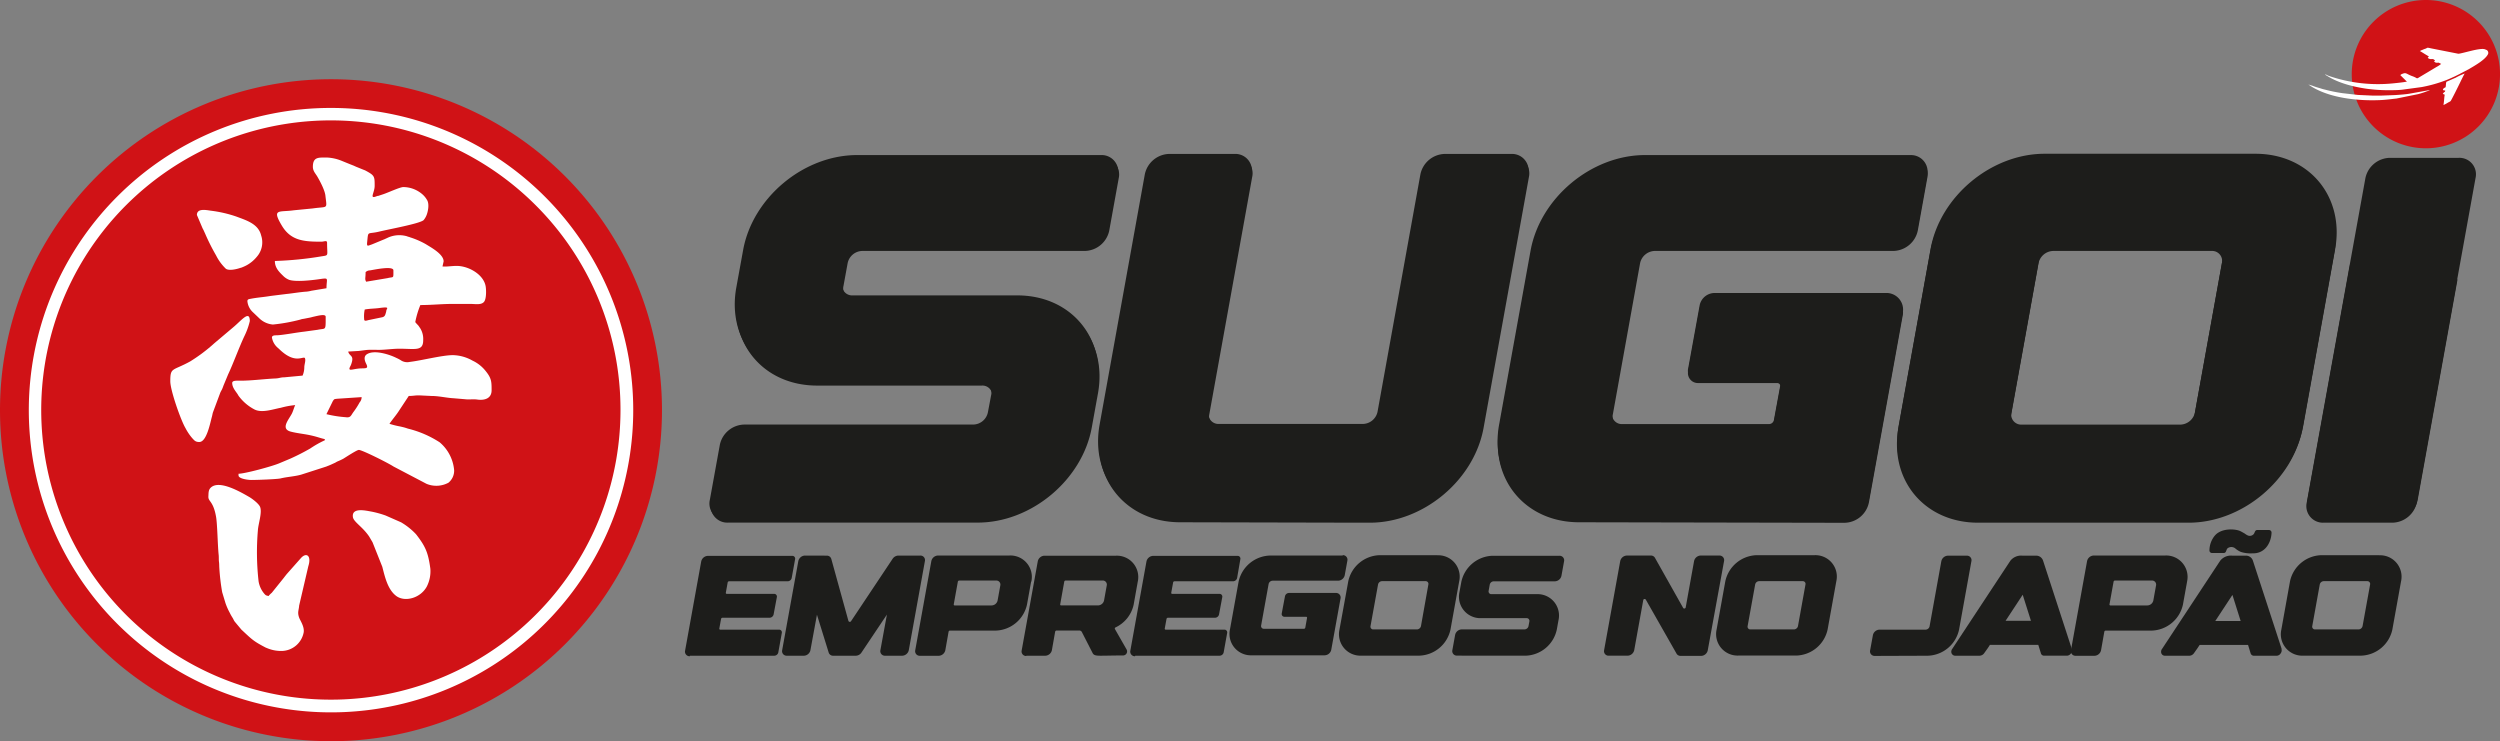 <svg xmlns="http://www.w3.org/2000/svg" viewBox="0 0 767.09 227.42"><rect x="0" y="0" width="767.09" height="227.42" fill="#808080" stroke="none"/><defs><style>.cls-1{fill:#1d1d1b;}.cls-2{fill:#d01216;}.cls-2,.cls-4{fill-rule:evenodd;}.cls-3,.cls-4{fill:#fff;}</style></defs><g id="Camada_2" data-name="Camada 2"><g id="Camada_1-2" data-name="Camada 1"><path class="cls-1" d="M721.16,80.7,708,153.42a5.1,5.1,0,0,0,5.21,6.22h21.17a7.86,7.86,0,0,0,7.45-6.22l12.24-67.74a22.74,22.74,0,0,1-32.91-5Z"></path><path class="cls-1" d="M692.05,47.18H627.36c-16.42,0-32.12,13.11-35,29.26l-9.75,54c-2.91,16.13,8,29.24,24.46,29.24h64.69c16.42,0,32.12-13.11,35-29.24l9.75-54c2.91-16.15-8-29.26-24.46-29.26Zm-18.56,79.38a4.72,4.72,0,0,1-4.48,3.73h-48.7a3.07,3.07,0,0,1-3.13-3.73l8.44-46.7a4.71,4.71,0,0,1,4.49-3.71h48.67a3.06,3.06,0,0,1,3.15,3.71l-8.44,46.7Z"></path><path class="cls-1" d="M586.23,47.58H504.77c-16.48,0-32.2,13.14-35.14,29.34L460,130.19c-3,16.15,8,29.29,24.43,29.29l78.26.16H566a7.82,7.82,0,0,0,7.45-6.22l10.36-57.3a5.1,5.1,0,0,0-5.21-6.22H526a4.72,4.72,0,0,0-4.48,3.74L518,113a3,3,0,0,0,3.12,3.74H545.3a1,1,0,0,1,1,1.26l-2,10.86a1.53,1.53,0,0,1-1.47,1.26h-45a3,3,0,0,1-3.12-3.74l8.38-46.51a4.73,4.73,0,0,1,4.49-3.71h73.39a7.86,7.86,0,0,0,7.45-6.22l2.91-16.13a5.08,5.08,0,0,0-5.2-6.22Z"></path><path class="cls-1" d="M463.8,47.23H443.29a7.84,7.84,0,0,0-7.45,6.22l-13.16,72.89a4.7,4.7,0,0,1-4.49,3.74H374a3.05,3.05,0,0,1-3.12-3.74L384,53.45a5.07,5.07,0,0,0-5.18-6.22H358.73a7.85,7.85,0,0,0-7.45,6.22L337.4,130.29c-2.91,16.1,8,29.19,24.38,29.21l55,.14H420c16.42.05,32.14-13.06,35-29.21l13.91-77a5.09,5.09,0,0,0-5.2-6.2Z"></path><path class="cls-1" d="M296.46,159.61v0h3.25c16.45,0,32.12-13.09,35-29.24l1.9-10.49c2.94-16.15-8-29.24-24.46-29.24H261.59a3.06,3.06,0,0,1-3.13-3.74l1.28-7a4.7,4.7,0,0,1,4.46-3.74h68.46a7.86,7.86,0,0,0,7.45-6.22L343,53.83a5.1,5.1,0,0,0-5.21-6.25H263c-16.42,0-32.12,13.08-35,29.24l-2.08,11.42c-2.91,16.18,8,29.27,24.48,29.27H301a3,3,0,0,1,3.12,3.73l-1,5.29a4.69,4.69,0,0,1-4.46,3.74H228.32a7.82,7.82,0,0,0-7.45,6.22l-3.07,16.9a5.1,5.1,0,0,0,5.21,6.22Z"></path><path class="cls-1" d="M730,170.35H712.27a10.13,10.13,0,0,0-9.61,8L700,193.18a6.57,6.57,0,0,0,6.71,8h17.74a10.14,10.14,0,0,0,9.61-8l2.67-14.8a6.58,6.58,0,0,0-6.71-8Zm-5.09,21.78a1.29,1.29,0,0,1-1.23,1H710.33a.84.84,0,0,1-.85-1l2.31-12.81a1.28,1.28,0,0,1,1.23-1h13.35a.85.85,0,0,1,.87,1l-2.32,12.81Z"></path><path class="cls-1" d="M678.78,169.68h3.54c.84,0,.71-1,1.16-1.43a1.93,1.93,0,0,1,2.54.16,6.68,6.68,0,0,0,1.56.94,9.87,9.87,0,0,0,3.63.43c3.56.11,5.58-2.92,5.78-6.18v-.15a.78.78,0,0,0-.78-.82h-3.6c-.76,0-.72.82-1.11,1.27a1.59,1.59,0,0,1-2,.29c-.36-.17-.65-.44-1-.63s-.71-.41-1.09-.59c-1.39-.68-5.64-1.06-7.75,1.29a7.19,7.19,0,0,0-1.72,4.58.77.77,0,0,0,.77.84Z"></path><path class="cls-1" d="M700.08,199.06l-8.8-27a2.24,2.24,0,0,0-2.1-1.57l-2.16,0h-2.16v0h0v0a4.19,4.19,0,0,0-3.64,1.58l-17.8,27a1.47,1.47,0,0,0-.22,1.44,1.18,1.18,0,0,0,1.13.7h7.41a1.82,1.82,0,0,0,1.44-.78l1.15-1.63.61-.92h14.84l.78,2.54a1.07,1.07,0,0,0,1,.79h7a1.54,1.54,0,0,0,1.22-.71,1.63,1.63,0,0,0,.26-1.43Zm-20.35-8.52,5.26-8,2.52,8Z"></path><path class="cls-1" d="M671.07,178.45a6.57,6.57,0,0,0-6.71-8H642.44a2.18,2.18,0,0,0-2.05,1.7l-4.94,27.36a1.4,1.4,0,0,0,1.43,1.71h5.8a2.15,2.15,0,0,0,2-1.71l1-5.67a.43.43,0,0,1,.4-.35H660.2a10.13,10.13,0,0,0,9.61-8l1.26-7Zm-9.52,1.2-.83,4.6a1.93,1.93,0,0,1-1.82,1.52H647.56a.28.28,0,0,1-.29-.35l1.25-6.94a.45.45,0,0,1,.41-.35h11.35a1.24,1.24,0,0,1,1.27,1.52Z"></path><path class="cls-1" d="M598.84,200.49a1.18,1.18,0,0,0,1.13.71h7.41a1.81,1.81,0,0,0,1.44-.78l1.16-1.63.6-.92h14.84l.79,2.54a1,1,0,0,0,1,.78h7a1.53,1.53,0,0,0,1.23-.7,1.66,1.66,0,0,0,.25-1.43l-8.79-27a2.24,2.24,0,0,0-2.1-1.57l-2.16,0h-.76c-.51,0-1,0-1.4,0v0h0v0a4.2,4.2,0,0,0-3.64,1.58l-17.8,27a1.48,1.48,0,0,0-.22,1.43Zm21.8-18,2.53,8h-7.79l5.26-8Z"></path><path class="cls-1" d="M591.5,201.2h0a10.14,10.14,0,0,0,9.61-8l3.79-21a1.39,1.39,0,0,0-1.43-1.7h-5.8a2.14,2.14,0,0,0-2,1.7l-3.61,20a1.29,1.29,0,0,1-1.22,1H576.67a2.13,2.13,0,0,0-2,1.71l-.85,4.64a1.4,1.4,0,0,0,1.43,1.71Z"></path><path class="cls-1" d="M556.77,170.35H539a10.14,10.14,0,0,0-9.61,8l-2.67,14.8a6.58,6.58,0,0,0,6.71,8h17.74a10.13,10.13,0,0,0,9.61-8l2.67-14.8a6.57,6.57,0,0,0-6.7-8Zm-5.09,21.78a1.31,1.31,0,0,1-1.23,1H537.09a.84.84,0,0,1-.86-1l2.32-12.81a1.28,1.28,0,0,1,1.23-1h13.35a.84.84,0,0,1,.86,1l-2.31,12.81Z"></path><path class="cls-1" d="M505,184l9.47,16.64a1.44,1.44,0,0,0,1.22.61H522a2.14,2.14,0,0,0,2-1.71L529,172.18a1.41,1.41,0,0,0-1.43-1.72h-5.77a2.15,2.15,0,0,0-2,1.71l-2.57,14.22a.43.43,0,0,1-.78.14l-8.7-15.46a1.43,1.43,0,0,0-1.22-.61h-7.34a2.16,2.16,0,0,0-2.05,1.71l-4.94,27.32a1.39,1.39,0,0,0,1.43,1.7h5.76a2.16,2.16,0,0,0,2.05-1.7l2.78-15.4A.43.43,0,0,1,505,184Z"></path><path class="cls-1" d="M467.18,201.19h.89a10.11,10.11,0,0,0,9.61-8l.52-2.88a6.56,6.56,0,0,0-6.71-8H457.62a.84.84,0,0,1-.86-1l.35-1.94a1.28,1.28,0,0,1,1.22-1h18.78a2.14,2.14,0,0,0,2-1.71l.8-4.41a1.4,1.4,0,0,0-1.43-1.72H458a10.12,10.12,0,0,0-9.61,8l-.57,3.14a6.57,6.57,0,0,0,6.71,8h13.88a.84.84,0,0,1,.86,1l-.27,1.45a1.28,1.28,0,0,1-1.22,1h-19.3a2.14,2.14,0,0,0-2,1.71l-.84,4.64a1.39,1.39,0,0,0,1.43,1.7Z"></path><path class="cls-1" d="M441.06,170.35H423.31a10.14,10.14,0,0,0-9.61,8L411,193.18a6.58,6.58,0,0,0,6.71,8h17.74a10.13,10.13,0,0,0,9.61-8l2.67-14.8a6.57,6.57,0,0,0-6.7-8ZM436,192.13a1.31,1.31,0,0,1-1.23,1H421.38a.84.84,0,0,1-.86-1l2.32-12.81a1.28,1.28,0,0,1,1.23-1h13.35a.84.84,0,0,1,.86,1L436,192.13Z"></path><path class="cls-1" d="M412,170.46H389.69a10.17,10.17,0,0,0-9.64,8l-2.64,14.61a6.56,6.56,0,0,0,6.7,8l21.46,0h.91a2.13,2.13,0,0,0,2-1.71l2.84-15.71a1.39,1.39,0,0,0-1.42-1.71H395.51a1.29,1.29,0,0,0-1.23,1l-1,5.31a.84.84,0,0,0,.86,1h6.63a.28.28,0,0,1,.28.34l-.54,3a.42.42,0,0,1-.4.34H387.81a.83.83,0,0,1-.85-1l2.3-12.75a1.29,1.29,0,0,1,1.23-1h20.13a2.15,2.15,0,0,0,2-1.71l.8-4.42a1.4,1.4,0,0,0-1.43-1.71Z"></path><path class="cls-1" d="M348.32,201.2h25.91a1.31,1.31,0,0,0,1.23-1l1.08-6a.84.84,0,0,0-.86-1h-18a.29.29,0,0,1-.29-.35l.54-2.95a.44.44,0,0,1,.41-.35h14.48a1.29,1.29,0,0,0,1.22-1l1-5.33a.84.84,0,0,0-.86-1H359.68a.29.29,0,0,1-.3-.35l.58-3.17a.43.43,0,0,1,.4-.34h18a1.3,1.3,0,0,0,1.23-1l1-5.8a.84.84,0,0,0-.86-1h-25.9a2.17,2.17,0,0,0-2.05,1.7l-4.95,27.39a1.41,1.41,0,0,0,1.43,1.71Z"></path><path class="cls-1" d="M314.91,201.2h5.8a2.15,2.15,0,0,0,2.05-1.71l1-5.67a.45.45,0,0,1,.41-.35h7a.85.85,0,0,1,.78.45l3.3,6.45c.39.77,1.09.86,3.2.82,1.23,0,3.1-.07,6.13-.07a1.24,1.24,0,0,0,1.08-1.87L342.09,193a.37.37,0,0,1,.2-.49,10.07,10.07,0,0,0,5.56-7l1.25-7a6.56,6.56,0,0,0-6.7-8H320.48a2.16,2.16,0,0,0-2.05,1.7l-4.94,27.36a1.39,1.39,0,0,0,1.42,1.71Zm11.65-22.74a.44.44,0,0,1,.41-.34h11.35a1.25,1.25,0,0,1,1.27,1.53l-.83,4.6a1.93,1.93,0,0,1-1.83,1.51H325.59a.27.27,0,0,1-.28-.34l1.25-7Z"></path><path class="cls-1" d="M316.45,178.45a6.57,6.57,0,0,0-6.71-8H287.82a2.18,2.18,0,0,0-2.05,1.7l-4.94,27.36a1.4,1.4,0,0,0,1.43,1.71h5.8a2.16,2.16,0,0,0,2-1.71l1-5.67a.42.42,0,0,1,.4-.35h14.05a10.14,10.14,0,0,0,9.61-8l1.26-7Zm-9.52,1.2-.83,4.6a1.93,1.93,0,0,1-1.82,1.52H292.93a.28.28,0,0,1-.28-.35l1.25-6.94a.45.45,0,0,1,.41-.35h11.34a1.24,1.24,0,0,1,1.28,1.52Z"></path><path class="cls-1" d="M247,170.47a2.15,2.15,0,0,0-2.05,1.71L240,199.49a1.4,1.4,0,0,0,1.43,1.71h5.24a2.13,2.13,0,0,0,2-1.71l2-10.87,3.59,11.58a1.4,1.4,0,0,0,1.39,1h6.94a2.15,2.15,0,0,0,1.76-1l7.79-11.63-2,10.92a1.4,1.4,0,0,0,1.43,1.71h5.23a2.15,2.15,0,0,0,2.05-1.71l4.94-27.31a1.39,1.39,0,0,0-1.43-1.71h-6.72a2.18,2.18,0,0,0-1.76,1l-12.77,19.16a.45.45,0,0,1-.79-.14l-5.25-19a1.4,1.4,0,0,0-1.39-1Z"></path><path class="cls-1" d="M211.68,201.2h25.9a1.29,1.29,0,0,0,1.23-1l1.08-6a.83.83,0,0,0-.85-1H221a.29.29,0,0,1-.29-.35l.54-2.95a.45.45,0,0,1,.41-.35h14.48a1.31,1.31,0,0,0,1.23-1l1-5.33a.83.83,0,0,0-.85-1H223a.29.29,0,0,1-.29-.35l.57-3.17a.44.44,0,0,1,.41-.34h18a1.29,1.29,0,0,0,1.23-1l1.05-5.8a.84.84,0,0,0-.86-1h-25.9a2.17,2.17,0,0,0-2.05,1.7l-4.95,27.39a1.41,1.41,0,0,0,1.44,1.71Z"></path><path class="cls-2" d="M101.56,24.31A101.56,101.56,0,1,1,0,125.87,101.56,101.56,0,0,1,101.56,24.31Z"></path><path class="cls-3" d="M101.56,33.12A92.73,92.73,0,1,1,36,60.28a92.48,92.48,0,0,1,65.59-27.16ZM164.39,63a88.87,88.87,0,1,0,26,62.83,88.59,88.59,0,0,0-26-62.83Z"></path><path class="cls-4" d="M102.18,123c.39-.61.45-.54,1.27-.65l7.51-.5a2.46,2.46,0,0,1-.63,1.64,22.54,22.54,0,0,1-1.76,2.77c-.91,1.16-.87,2-2.53,1.75a34.74,34.74,0,0,1-5.88-.93l2-4.08Zm9.65-28c1.21-.29,3.17-.3,4.41-.47,3.33-.46,2.55,0,2.36.58l-.09.28s0,.09,0,.14-.06.25-.11.43c-.2.72-.32,1.16-1.06,1.37l-4,.83c-.6.09-1.6.61-1.6-.2a9.65,9.65,0,0,1,.18-3Zm.35-11.5a2,2,0,0,1,1.37-.54c.79-.1,7.16-1.53,7.16,0,0,2.66.15,1.89-1.8,2.38l-6.56,1.1c-.48-.9-.17-.91-.17-3Zm3.75-23.4c-.38.11-.59.2-.81.27-1.69.53-.16-1.4-.16-3.33,0-2.89,0-3.18-2.68-4.63-.4-.22-.6-.26-1-.43l-2-.81c-.38-.16-.52-.25-.85-.38l-1-.39-2.85-1.16a13.72,13.72,0,0,0-4.31-.91C97.92,48.38,96,48,96,51.17c0,1.32.84,2.11,1.36,3,.9,1.54,2.32,4.25,2.49,5.87.47,4.3.89,3.23-3.94,3.92l-5.73.56c-4.55.66-6.89-.64-3.7,4.71,2.78,4.66,6.8,4.93,12.14,4.93.83,0,1.74-.55,1.74.35,0,4.07.62,3.78-1.62,4.13a106.58,106.58,0,0,1-14.4,1.44c0,2,1.14,3.21,2.56,4.58a5.29,5.29,0,0,0,1.9,1.23c2.08.62,6.4.15,8.67-.16,3.77-.52,2.71-.56,2.71,2.71l-4.63.77a8.94,8.94,0,0,1-1.47.27c-2,.12-4.14.52-6.23.73L83,90.81c-2,.35-4,.46-6.09.87-.59.12-1,.14-1,.75a5.29,5.29,0,0,0,1.69,3.37l1.87,1.78a6.83,6.83,0,0,0,4.27,2,53.72,53.72,0,0,0,8.41-1.52,4.15,4.15,0,0,1,1-.23l2-.39c.29-.05.67-.18,1-.25,1.22-.25,3.78-1,3.78,0,0,4.47.09,3.45-2.46,4l-4.29.59C91.1,102,87,102.79,85,102.88c-.69,0-1.56,0-1.56.7a5.3,5.3,0,0,0,1.76,3.11c.19.17.26.22.46.41,4.82,4.72,7.26,2.13,7.88,2.75.36.75-.13,1.79-.17,2.79a6.51,6.51,0,0,1-.53,2.61l-5.57.52c-1.17,0-1.6.3-2.61.35-3.56.15-7.65.72-11.15.69-.87,0-2.26-.11-2.26.7,0,1.26.86,2.3,1.57,3.31.17.24.21.36.39.64a14.16,14.16,0,0,0,4.88,4.18c2.29,1.17,5.72-.09,8.08-.52a24.7,24.7,0,0,1,4.41-.82c-.34.7-.56,1.59-.92,2.39-.79,1.78-3.83,4.87-.44,5.75,1.74.46,3.65.65,5.44,1,2.78.57,3.16.88,5,1.3v.35a30.48,30.48,0,0,0-4.45,2.51,67.58,67.58,0,0,1-6.11,3.12l-3.31,1.39c-2.1.93-10.68,3.25-12.6,3.25v.52c0,1,2.79,1.39,4,1.39,1.64,0,7.84-.22,8.92-.48,2-.49,4.33-.59,6.32-1.16l7.64-2.46c.71-.28,1.24-.48,1.84-.77l.84-.38c.33-.16.38-.23.79-.43a19.18,19.18,0,0,0,1.79-.83c.85-.52,4.18-2.71,4.77-2.71,1,0,9.08,4.05,10.6,5.07l10.16,5.33a7.83,7.83,0,0,0,6.73-.33,4.76,4.76,0,0,0,1.76-3.81,12.63,12.63,0,0,0-4.45-8.6,31.83,31.83,0,0,0-9.6-4.16c-.32-.08-.48-.16-.79-.25-.6-.19-1-.27-1.67-.43a26.73,26.73,0,0,1-3.34-.83c1-1.48,2.1-2.67,3.08-4.24l2.84-4.3c1.41,0,1.89-.21,3.31-.18l3.66.18c2.32,0,4.62.59,6.79.7l3.53.3c1.22.16,2.51-.08,3.73.1,2.31.33,4.4-.36,4.4-2.84s0-3.6-1.63-5.67a11.21,11.21,0,0,0-4.23-3.44,12.7,12.7,0,0,0-6-1.68c-3.31,0-9.48,1.63-13.25,2.08a3.57,3.57,0,0,1-2.87-.59,11.53,11.53,0,0,0-1.26-.65c-2-1-6.71-2.58-9-1.13-1.17.73-.66,2.12-.21,3,.84,1.73-.47,1.19-2.47,1.42s-3.27.91-2.45-.69a3.88,3.88,0,0,0,.37-.88c.88-2.58-.65-2.14-1-3.66l3.12-.18c.86-.07,2.1-.29,3-.34,1.07-.06,2.24,0,3.32,0,1.85,0,4.35-.36,6.26-.35,4.88,0,7.31.84,7.31-2.61a6.27,6.27,0,0,0-.89-3.64c-.26-.36-.42-.66-.72-1a8.72,8.72,0,0,1-.82-.92,27,27,0,0,1,1.56-5.23c3.58,0,6.51-.35,10.1-.35h5.23c1.48,0,3.48.44,4.29-.75.63-.94.61-3.31.44-4.5-.52-3.72-5.22-6.41-8.91-6.41-1.6,0-3,.29-4.36.17l.35-1.56c0-2.22-3.9-4.3-5.5-5.3a24.9,24.9,0,0,0-4.73-2.06l-.51-.19-.13,0-.37-.15a8.46,8.46,0,0,0-6.19.58c-.51.2-.47.25-1.09.47L114.1,75c-1.2.39-1.61.83-1.44-.72.38-3.61-.08-2.3,3.76-3.23,2.89-.71,12.37-2.42,13.56-3.51a5.54,5.54,0,0,0,1-1.78c.41-1.16.79-3.35,0-4.48a6.76,6.76,0,0,0-1.24-1.54,9,9,0,0,0-6-2.34c-1,0-4.72,1.73-6.16,2.2-.61.2-1,.33-1.58.52Z"></path><path class="cls-4" d="M81.65,198.74a11.14,11.14,0,0,0,4.79,1A7,7,0,0,0,93.19,194c.24-1.76-1.07-3.57-1.4-4.48-.6-1.67-.09-2.28,0-3.71l2.82-12.1c1-3.14-.53-4.35-2.24-2.51L88,176.13c-.37.46-.59.74-.94,1.2l-3.67,4.56a7.75,7.75,0,0,0-1,1c-.66-.2-.71-.11-1.15-.55a7.78,7.78,0,0,1-1.9-4,79.39,79.39,0,0,1-.21-15.61c.11-2,1.37-5.49.67-7.2-.41-1-2.34-2.45-3.26-3-2.83-1.64-9.26-5.36-11.85-2.92-.78.72-.69,1.7-.75,2.7-.09,1.66,1.47,1.28,2.35,6.22.41,2.27.49,8.81.81,11.78.07.71,0,1.44.09,2.07s.06,1.12.11,1.91a65.54,65.54,0,0,0,.87,7.41l1,3.31a19.19,19.19,0,0,0,1.32,3,13.71,13.71,0,0,0,.8,1.44c.33.49.43.9.77,1.33l2,2.4c3.23,3,3.62,3.54,7.68,5.63Z"></path><path class="cls-4" d="M113.31,164.69l1,1.7,3,7.54c.81,3.18,1.68,7,4.28,8.94s7.42.71,9.37-2.9a10.34,10.34,0,0,0,1.09-5.47c-.66-4.9-1.46-6.8-4.39-10.57a20.58,20.58,0,0,0-4.6-3.67l-4.71-2.07A30.21,30.21,0,0,0,114.1,157c-1.5-.24-6.24-1.5-5.82,1.64.21,1.52,3,3,5,6Z"></path><path class="cls-4" d="M61.16,135.62c2.28,0,3.36-6,3.87-7.79.13-.46.17-.86.3-1.27l2.27-6.09c.16-.35.36-.7.52-1a11.66,11.66,0,0,0,.44-1.13L70,114.87c1.48-3.11,3.25-8,4.93-11.61a22,22,0,0,0,1.72-4.73c0-3.56-2.61-.17-5,1.82l-5.85,4.94a50.73,50.73,0,0,1-7.45,5.61c-5.44,3-6.1,1.72-6.1,6.09,0,2.8,3.25,12,4.64,14.33a15.87,15.87,0,0,0,2.1,3.13c.63.66.93,1.17,2.14,1.17Z"></path><path class="cls-4" d="M73.89,82.18a12.87,12.87,0,0,0,1.92-.86,10.68,10.68,0,0,0,3-2.54,6.69,6.69,0,0,0,1.31-6.56c-.86-3.57-4.59-4.63-7.63-5.78a38.3,38.3,0,0,0-7.79-1.79c-1.53-.23-4.28-.78-4.28,1.32l1.7,4c.22.47.22.37.46.92s.3.63.45,1a63.33,63.33,0,0,0,3.27,6.48,14.87,14.87,0,0,0,3,4.09c1,.72,3.49.09,4.5-.28Z"></path><path class="cls-2" d="M744.34,0A22.75,22.75,0,1,1,721.6,22.74,22.75,22.75,0,0,1,744.34,0Z"></path><path class="cls-4" d="M742.49,15.67c.36.14,1.64,1,2.08,1.23.26.15.49.33.73.45a1.77,1.77,0,0,0-.38.39,1.41,1.41,0,0,0,1.13.39c.57,0,.36-.12,1.11.38-.13.19-.16.16-.29.35.62.65,1.16.28,1.46.4s.37.21.71.34a7.58,7.58,0,0,1-1.37.91L742,23.9c-.39.23-.49.08-.87-.13a7.42,7.42,0,0,0-1-.42c-1.77-.66-1.85-1.17-2.88-.73a1.58,1.58,0,0,0-.75.43L738,24.53a4.54,4.54,0,0,0,.56.52c-.09,0,0,0-.14,0-.77.19-3.12.43-3.94.51a46.28,46.28,0,0,1-19.91-2.27c-.48-.18-.64-.32-1.11-.5.08.28.22.26.71.57,3.51,2.19,8,3.29,12,3.87a49.6,49.6,0,0,0,6.42.45c1.33,0,3.3,0,4.58-.17l5.87-.79a42.25,42.25,0,0,0,6.25-1.66,30,30,0,0,0,3.28-1.33l.65-.29,1.27-.63c.28-.12.38-.21.63-.34l2.51-1.31c1.67-1,4.89-2.78,5.75-4.49a1,1,0,0,0-.38-1.33l-.53-.21c-1.49-.56-6.92,1.31-8.17,1.36L746,14.85c-1.5-.34-1-.2-1.83.11a4.5,4.5,0,0,0-.58.21c-.51.24-.91.31-1,.5Z"></path><path class="cls-4" d="M708.31,25.94s0,0,0,0a17.19,17.19,0,0,0,2.09,1.28c5.83,3.08,13.87,3.77,20,3.49,1.92-.09,3.2-.3,4.9-.47L742,28.88c.63-.18,1.19-.34,1.8-.55l.91-.33a3,3,0,0,0,.88-.38l-6.32,1.13c-1,.18-3.19.35-4.36.42l-4.48.17c-.79,0-1.46,0-2.28,0l-4.64-.21-4.81-.55a47,47,0,0,1-5-1c-.41-.12-.85-.19-1.26-.33-1.06-.35-1.63-.45-2.73-.88-.52-.2-.81-.23-1.36-.43Z"></path><path class="cls-4" d="M750.64,25.1c-.18.48-.11,1.17-.25,1.67-.25.18-.63.23-.77.63s.29.27.68.41c-.19.54.09.17-.33.48a1.75,1.75,0,0,0-.43.53l.6.23c-.18.63-.22,2.56-.42,3.13.34,0,1.27-.63,1.63-.82.07,0,.56-.31.57-.33.21-.18,2.59-5,2.9-5.65.18-.38,1.3-2.68,1.44-2.82a18.84,18.84,0,0,0-2.8,1.3c-.27.11-2.82,1.23-2.82,1.24Z"></path><path class="cls-1" d="M296.75,160.35v0H300c16.42,0,32.08-13.07,35-29.2l1.9-10.48c2.93-16.13-8-29.2-24.43-29.2H261.93a3,3,0,0,1-3.12-3.73l1.28-7A4.69,4.69,0,0,1,264.54,77h68.37a7.84,7.84,0,0,0,7.44-6.21l2.91-16.08a5.09,5.09,0,0,0-5.2-6.24H263.34c-16.4,0-32.08,13.07-35,29.2l-2.08,11.41c-2.9,16.16,8,29.23,24.46,29.23h50.53a3,3,0,0,1,3.12,3.73l-1,5.28a4.69,4.69,0,0,1-4.45,3.74H228.7a7.82,7.82,0,0,0-7.44,6.21l-3.07,16.88a5.09,5.09,0,0,0,5.2,6.21ZM463.89,48.11H443.41A7.82,7.82,0,0,0,436,54.33l-13.15,72.8a4.69,4.69,0,0,1-4.48,3.73H374.18a3.06,3.06,0,0,1-3.12-3.73l13.15-72.8A5.07,5.07,0,0,0,379,48.11H359a7.84,7.84,0,0,0-7.44,6.22l-13.86,76.74c-2.91,16.08,8,29.15,24.34,29.18l54.88.13h3.31c16.4.05,32.11-13,35-29.17l13.9-76.91a5.1,5.1,0,0,0-5.2-6.19Zm122.28.35H504.81c-16.46,0-32.16,13.12-35.1,29.31L460.09,131c-3,16.13,8,29.25,24.4,29.25l78.16.16H566a7.78,7.78,0,0,0,7.44-6.21l10.35-57.23a5.09,5.09,0,0,0-5.2-6.21H526a4.72,4.72,0,0,0-4.48,3.73L518,113.79a3.05,3.05,0,0,0,3.12,3.74h24.14a1,1,0,0,1,1,1.25l-2,10.85a1.53,1.53,0,0,1-1.46,1.26H498a3,3,0,0,1-3.12-3.74l8.37-46.45A4.73,4.73,0,0,1,507.71,77H581a7.85,7.85,0,0,0,7.44-6.21l2.91-16.11a5.07,5.07,0,0,0-5.2-6.21Zm105.69-.4H627.25c-16.4,0-32.08,13.09-35,29.23l-9.73,53.89c-2.91,16.11,8,29.2,24.42,29.2h64.62c16.4,0,32.08-13.09,35-29.2l9.74-53.89c2.9-16.14-8-29.23-24.43-29.23Zm-18.53,79.28a4.73,4.73,0,0,1-4.48,3.73H620.21a3.06,3.06,0,0,1-3.12-3.73l8.42-46.64A4.72,4.72,0,0,1,630,77h48.62a3.06,3.06,0,0,1,3.14,3.71l-8.42,46.64Zm59.9-78.91a7.84,7.84,0,0,0-7.44,6.22l-18,99.52a5.09,5.09,0,0,0,5.2,6.21h21.15a7.85,7.85,0,0,0,7.44-6.21l18-99.52a5.06,5.06,0,0,0-5.17-6.22Z"></path></g></g></svg>